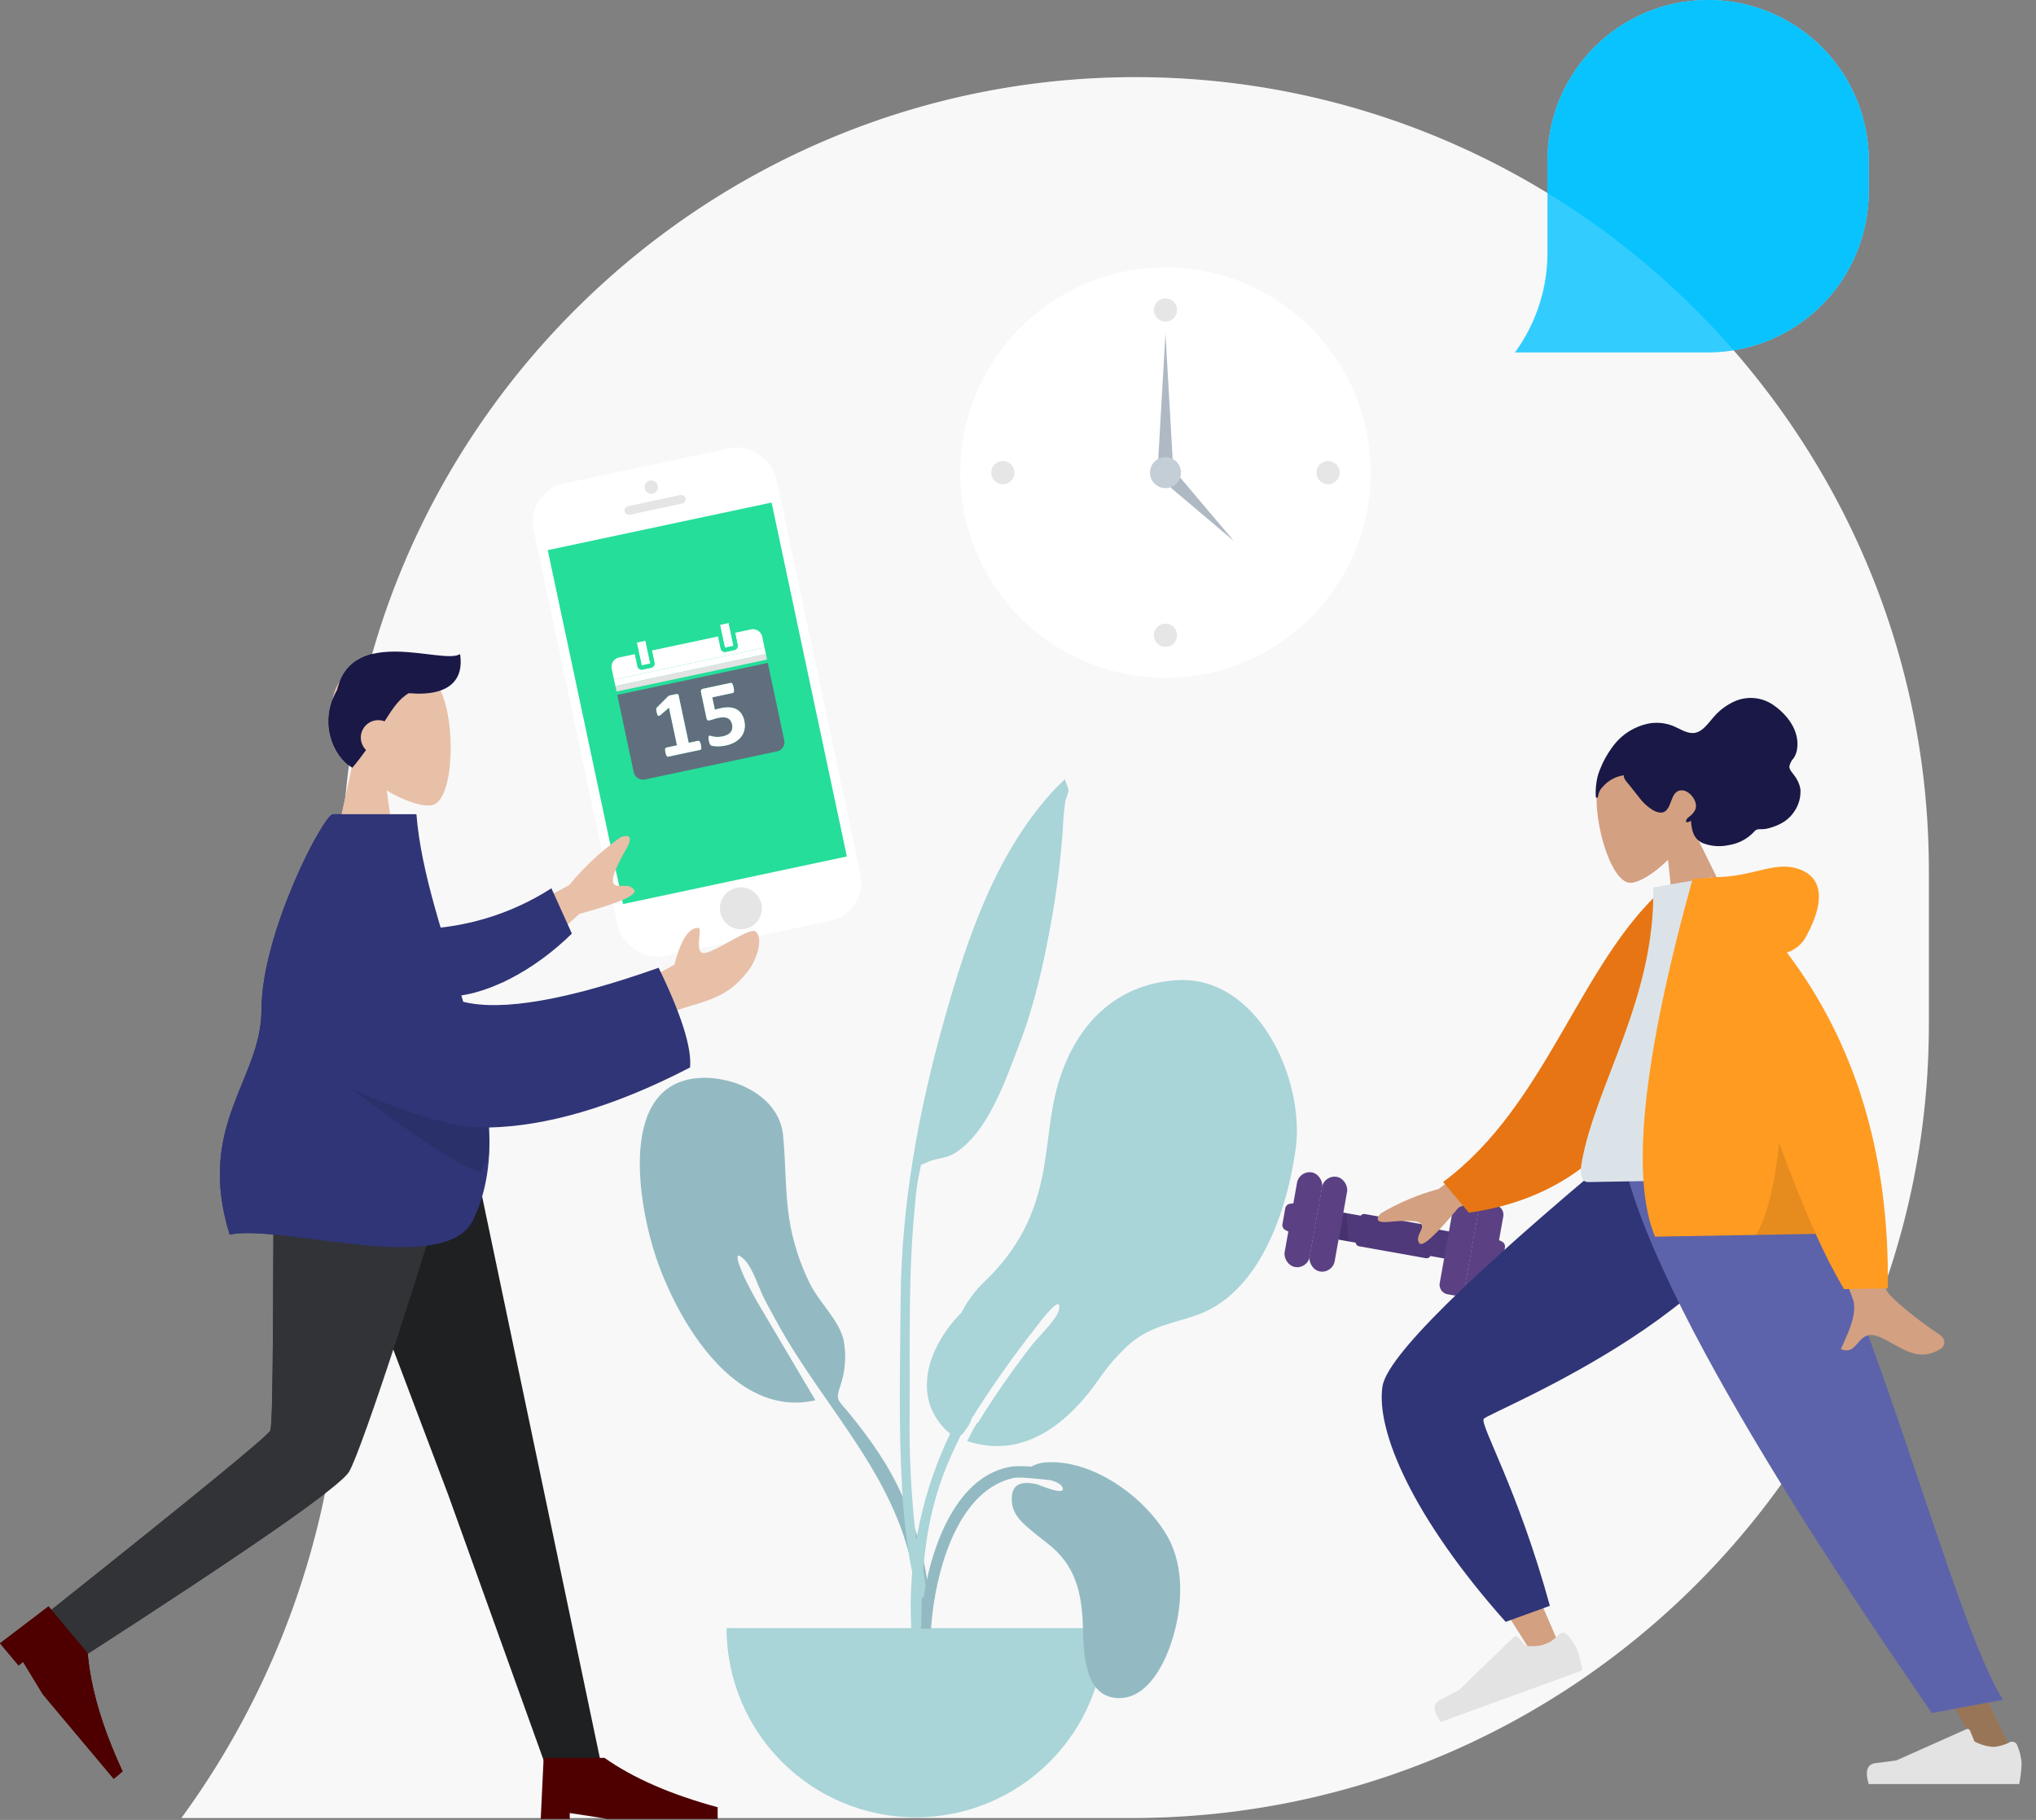 <svg xmlns="http://www.w3.org/2000/svg" xmlns:xlink="http://www.w3.org/1999/xlink" width="525.833" height="470.074" viewBox="0 0 525.833 470.074">
  <rect x="0" y="0" width="525.833" height="470.074" fill="#808080" stroke="none"/>
  <defs>
    <clipPath id="clip-path">
      <rect id="Rectangle_53" data-name="Rectangle 53" width="178.773" height="269.164" fill="none"/>
    </clipPath>
    <clipPath id="clip-path-2">
      <path id="Path_1279" data-name="Path 1279" d="M20.13-285.244c9.141-.474,20.446,4.861,21.421,14.8.708,7.22.489,14.419,1.585,21.627a58.368,58.368,0,0,0,5.26,16.54c2.432,5.047,7.476,9.342,8.788,14.734a23.126,23.126,0,0,1-.785,11.628c-1.4,4.085-.657,3.763,2.137,7.191,5.475,6.718,10.406,13.607,13.892,21.63,5.022,11.557,8.315,25.065,6.451,37.715-.237,1.606-.518,7.371-2.73,7.774-2.471.451-1.315-2.846-1.183-3.912.841-6.8,1.588-12.735.574-19.637-3.913-26.629-23.016-44.174-35.455-66.774-.684-1.166-2.127-3.941-3.131-5.772-1.585-2.891-3.178-8.391-5.323-10.534-4.04-4.038-.326,4.08.461,5.63,1,1.96,2.09,4.044,3.11,5.761,4.667,7.962,9.876,16.654,14.7,24.861-20.846,4.75-35.527-20.311-41.121-36.787C4.168-252.346-1.347-284.083,20.13-285.244" transform="translate(-4.543 285.274)" fill="none" clip-rule="evenodd"/>
    </clipPath>
    <clipPath id="clip-path-3">
      <path id="Path_1278" data-name="Path 1278" d="M4-132.505H174.069V-401H4Z" transform="translate(-4 401)" fill="none"/>
    </clipPath>
    <clipPath id="clip-path-4">
      <path id="Path_1282" data-name="Path 1282" d="M177.165-322.919c-15.281,1.212-25.092,11.3-29.658,25.4-2.461,7.6-2.743,15.408-4.111,23.219-2.058,11.751-6.485,20.657-15.137,29.029a29.216,29.216,0,0,0-6.058,8.1,34.515,34.515,0,0,0-6.995,10c-2.277,5.025-2.921,11.053-.292,16.062a16.465,16.465,0,0,0,4.3,5.278,103.444,103.444,0,0,0-10.178,46.463c.256,9.62.726,19.244,1.274,28.852.148,2.58.988,6.84,2.25,2.513,1.155-3.958-.293-10.17-.427-14.3-.652-20.141-1.21-38.454,7.081-57.271q1.3-2.958,2.751-5.869c.056-.033.109-.072.162-.11.037.028.07.059.106.086.061-.109.145-.24.243-.385a5.19,5.19,0,0,0,.744-1.044,7.571,7.571,0,0,0,1.572-2.872c0-.005,0-.013,0-.018A271.154,271.154,0,0,1,141.8-233.848c-.045.056,6.513-8.873,5.5-3.935-.489,2.38-5.313,6.912-7.261,9.432a235,235,0,0,0-13.577,19.585c-.566.325-1.366,1.922-1.944,3.111-.319.6-.617,1.21-.91,1.74,14.9,4.924,26.495-4.994,34.4-16.53.01-.014.018-.028.027-.041a50.127,50.127,0,0,1,7.948-8.872c5.136-4.2,10.636-4.946,16.692-7.015,16.514-5.642,23.535-27.044,25.765-42.924,2.516-17.916-9.791-45.388-31.276-43.621" transform="translate(-109 323)" fill="none" clip-rule="evenodd"/>
    </clipPath>
    <clipPath id="clip-path-6">
      <path id="Path_1285" data-name="Path 1285" d="M145.608-398.7c-15.684,16.323-23.261,38.964-29.261,60.248-6.7,23.772-11.127,47.912-11.3,72.628-.111,16.239-.553,32.579.395,48.8a172.6,172.6,0,0,0,1.823,17.229c.075.468,2.118,13.192,4.072,10.227,1.112-1.686-2.094-13.2-2.336-15.117a247.791,247.791,0,0,1-1.613-32.559c.109-17.911-.419-35.731,1.4-53.576a60.388,60.388,0,0,1,1.118-8.069c.672-2.771-.184-1.561,2-2.658,2.127-1.067,4.755-.914,6.962-2.252,8.753-5.308,13.231-18.941,16.715-27.886,3.986-10.229,6.408-21.138,8.343-31.9a225.008,225.008,0,0,0,3.011-23.782,61.925,61.925,0,0,1,.688-7.648,17.291,17.291,0,0,0,.78-2.447c-.052-1.255-.809-1.993-.871-3.048q-.985.886-1.932,1.814" transform="translate(-104.851 400.519)" fill="none" clip-rule="evenodd"/>
    </clipPath>
    <clipPath id="clip-path-8">
      <path id="Path_1288" data-name="Path 1288" d="M38-73A48.878,48.878,0,0,0,86.878-24.122,48.878,48.878,0,0,0,135.756-73" transform="translate(-38 73)" fill="none" clip-rule="evenodd"/>
    </clipPath>
    <clipPath id="clip-path-10">
      <path id="Path_1291" data-name="Path 1291" d="M115.583-93.992H113a86.62,86.62,0,0,1,.958-9.679c2.072-12.255,8.55-30.254,22.759-32.243a36.635,36.635,0,0,1,4.788.05,8.633,8.633,0,0,1,3.653-1.079c12.1-.892,25.606,8.868,31.442,19.023,4.7,8.188,3.912,18.941,1.006,27.64-1.946,5.824-6.192,14.128-13.273,14.209-8.86.1-9.287-10.849-9.458-17.25-.228-8.51-1.3-15.924-8.009-21.725-1.563-1.351-3.271-2.54-4.85-3.873-2.472-2.086-5.2-4.222-5.522-7.672-.44-4.761,2.248-5.618,6.351-4.733.7.151,7.745,3.312,6.7.813-.318-.763-1.482-1.368-2.95-1.822-3.8-.413-8.33-.892-9.633-.606-14.058,3.084-19.531,22.557-20.985,34.929C115.82-96.674,115.693-95.334,115.583-93.992Z" transform="translate(-113 137)" fill="none" clip-rule="evenodd"/>
    </clipPath>
    <clipPath id="clip-path-12">
      <path id="Path_1262" data-name="Path 1262" d="M53,0a53,53,0,0,0,53-53,53,53,0,0,0-53-53A53,53,0,0,0,0-53,53,53,0,0,0,53,0Z" fill="#fff" clip-rule="evenodd"/>
    </clipPath>
    <clipPath id="clip-path-13">
      <path id="Path_1264" data-name="Path 1264" d="M53-92a3,3,0,0,0,3-3,3,3,0,0,0-3-3,3,3,0,0,0-3,3A3,3,0,0,0,53-92Z" fill="none" clip-rule="evenodd"/>
    </clipPath>
    <clipPath id="clip-path-14">
      <path id="Path_1266" data-name="Path 1266" d="M11-50a3,3,0,0,0,3-3,3,3,0,0,0-3-3,3,3,0,0,0-3,3A3,3,0,0,0,11-50Z" fill="none" clip-rule="evenodd"/>
    </clipPath>
    <clipPath id="clip-path-15">
      <path id="Path_1268" data-name="Path 1268" d="M95-50a3,3,0,0,0,3-3,3,3,0,0,0-3-3,3,3,0,0,0-3,3A3,3,0,0,0,95-50Z" fill="none" clip-rule="evenodd"/>
    </clipPath>
    <clipPath id="clip-path-16">
      <path id="Path_1270" data-name="Path 1270" d="M53-8a3,3,0,0,0,3-3,3,3,0,0,0-3-3,3,3,0,0,0-3,3A3,3,0,0,0,53-8Z" fill="none" clip-rule="evenodd"/>
    </clipPath>
    <clipPath id="clip-path-17">
      <path id="Path_1272" data-name="Path 1272" d="M53-89l2,35H51Z" fill="none" clip-rule="evenodd"/>
    </clipPath>
    <clipPath id="clip-path-18">
      <path id="Path_1274" data-name="Path 1274" d="M70.7-35.3,52.314-50.858l2.828-2.828Z" fill="none" clip-rule="evenodd"/>
    </clipPath>
    <clipPath id="clip-path-19">
      <path id="Path_1276" data-name="Path 1276" d="M53-49a4,4,0,0,0,4-4,4,4,0,0,0-4-4,4,4,0,0,0-4,4A4,4,0,0,0,53-49Z" fill="none" clip-rule="evenodd"/>
    </clipPath>
    <clipPath id="clip-path-20">
      <path id="Path_1176" data-name="Path 1176" d="M146.945-418.833c-3.452-4.052-5.788-9.017-5.4-14.581,1.125-16.031,23.441-12.5,27.782-4.413s3.825,28.615-1.785,30.062c-2.237.577-7-.836-11.855-3.76l3.045,21.541H140.756Z" transform="translate(-140.756 444.67)" fill="#e8c0a8" clip-rule="evenodd"/>
    </clipPath>
    <clipPath id="clip-path-21">
      <path id="Path_1175" data-name="Path 1175" d="M84.439-397.759H186.226V-477H84.439Z" transform="translate(-84.439 477)" fill="#e8c0a8"/>
    </clipPath>
    <clipPath id="clip-path-22">
      <path id="Path_1179" data-name="Path 1179" d="M161.368-437.723c-2.44,1.365-4.176,3.922-6.266,7.276a4.483,4.483,0,0,0-1.643-.31,4.5,4.5,0,0,0-4.495,4.495,4.481,4.481,0,0,0,1.354,3.215c-1.04,1.468-2.206,3-3.541,4.584-4.984-2.99-8.691-11.705-3.932-20.119,4.095-16.853,27.3-6.392,31.759-9.235C175.579-441.7,172.432-436.769,161.368-437.723Z" transform="translate(-140.64 448.462)" fill="none" clip-rule="evenodd"/>
    </clipPath>
    <clipPath id="clip-path-23">
      <path id="Path_1178" data-name="Path 1178" d="M84.439-397.759H186.226V-477H84.439Z" transform="translate(-84.439 477)" fill="none"/>
    </clipPath>
    <clipPath id="clip-path-24">
      <path id="Path_1182" data-name="Path 1182" d="M133.491-278l36.019,95.307,25.246,70.247h14.4L174.447-278Z" transform="translate(-133.491 278)" fill="#1e2022" clip-rule="evenodd"/>
    </clipPath>
    <clipPath id="clip-path-25">
      <path id="Path_1181" data-name="Path 1181" d="M0-98.48H224.529V-278H0Z" transform="translate(0 278)" fill="#1e2022"/>
    </clipPath>
    <clipPath id="clip-path-26">
      <path id="Path_1185" data-name="Path 1185" d="M98.442-278c-.392,32.7-.108,76.73-1.021,78.768q-.912,2.038-56.748,46.452l7.42,12.617q66.29-42.749,69.68-48.445c3.389-5.7,20.416-58.107,29.275-89.392Z" transform="translate(-40.673 278)" fill="#313337" clip-rule="evenodd"/>
    </clipPath>
    <clipPath id="clip-path-27">
      <path id="Path_1184" data-name="Path 1184" d="M0-98.48H224.529V-278H0Z" transform="translate(0 278)" fill="#313337"/>
    </clipPath>
    <clipPath id="clip-path-28">
      <path id="Path_1189" data-name="Path 1189" d="M45.454-118.666,74.826-83.661,51.872-64.4,22.5-99.406Z" transform="translate(-22.5 118.666)" fill="#e3e3e3"/>
    </clipPath>
    <clipPath id="clip-path-29">
      <path id="Path_1188" data-name="Path 1188" d="M22.5-95.593l12.532-9.538L45.144-93.08q1.167,13.627,9.024,30.566l-2.3,1.926-18.3-21.806-5.112-8.423-1.148.963Z" transform="translate(-22.5 105.131)" fill="#e3e3e3" clip-rule="evenodd"/>
    </clipPath>
    <clipPath id="clip-path-30">
      <path id="Path_1187" data-name="Path 1187" d="M0-98.48H224.529V-278H0Z" transform="translate(0 278)" fill="#4e0000"/>
    </clipPath>
    <clipPath id="clip-path-31">
      <path id="Path_1192" data-name="Path 1192" d="M216.922-34.917l.749-15.731H233.4q11.189,7.866,29.215,12.735v3H234.152l-9.739-1.5v1.5Z" transform="translate(-216.922 50.649)" fill="#e3e3e3" clip-rule="evenodd"/>
    </clipPath>
    <clipPath id="clip-path-32">
      <path id="Path_1191" data-name="Path 1191" d="M216.922-40.5h45.7V-70.464h-45.7Z" transform="translate(-216.922 70.464)" fill="#e3e3e3"/>
    </clipPath>
    <clipPath id="clip-path-33">
      <path id="Path_1195" data-name="Path 1195" d="M189.639-354.821,216.615-369.5a66.562,66.562,0,0,1,13.259-12.331c1.33-.552,3.657-.886,1.481,2.951s-4.291,7.97-3.182,9.152,3.872-.469,5.195,1.495q1.322,1.964-14.166,6.2L199.6-344.2Zm42.249,12.385,11.849-6.467q2.494-9.428,5.962-9.488c1.776-.821-1.317,7.121,2.05,6.433s11.586-6.762,13-5.529c2.1,1.824.227,7.426-1.974,10.212-4.114,5.208-7.52,6.989-15.938,9.321a46.392,46.392,0,0,0-14.277,7.332Z" transform="translate(-189.639 382.165)" fill="#e8c0a8" clip-rule="evenodd"/>
    </clipPath>
    <clipPath id="clip-path-34">
      <path id="Path_1194" data-name="Path 1194" d="M18-245.791H217.5V-390H18Z" transform="translate(-18 390)" fill="#e8c0a8"/>
    </clipPath>
    <clipPath id="clip-path-35">
      <path id="Path_1198" data-name="Path 1198" d="M170.148-352.792a66.6,66.6,0,0,0,35.492-10.561l5.28,11.7c-9.273,9.144-22.312,16.656-33.713,16.338C168.221-335.567,163.629-346.365,170.148-352.792Z" transform="translate(-167.082 363.353)" fill="#383f89" clip-rule="evenodd"/>
    </clipPath>
    <clipPath id="clip-path-36">
      <path id="Path_1197" data-name="Path 1197" d="M18-245.791H217.5V-390H18Z" transform="translate(-18 390)" fill="#4952be"/>
    </clipPath>
    <clipPath id="clip-path-37">
      <path id="Path_1201" data-name="Path 1201" d="M164.411-341.538q15.046,3.728,50.463-8.793,8.785,18.057,8.122,25.747c-20.255,10.512-37.615,15.2-51.918,15.509.455,8.432-.578,16.455-4.048,23.786-7.134,15.071-48.907,1.114-62.952,3.861-8.8-28.381,8.211-39.914,8.225-58.074.015-19.887,16.087-50.5,18.451-50.5h21.564C153.507-374.812,159.5-358.074,164.411-341.538Z" transform="translate(-101.553 390)" fill="#ff9b21" clip-rule="evenodd"/>
    </clipPath>
    <clipPath id="clip-path-38">
      <path id="Path_1200" data-name="Path 1200" d="M18-245.791H217.5V-390H18Z" transform="translate(-18 390)" fill="#2f3576"/>
    </clipPath>
    <clipPath id="clip-path-39">
      <path id="Path_1798" data-name="Path 1798" d="M198.306-208.767q1.425,26.175,7.134,36.088a38.971,38.971,0,0,1-9.331,4.754C190.774-166.095,196.433-197.263,198.306-208.767Z" transform="translate(-196 208.767)" fill="none" clip-rule="evenodd"/>
    </clipPath>
    <clipPath id="clip-path-40">
      <path id="Path_1797" data-name="Path 1797" d="M204.688-163.107H46V-291H204.688Z" transform="translate(-46 291)" fill="none"/>
    </clipPath>
    <clipPath id="clip-path-81">
      <path id="Path_836" data-name="Path 836" d="M227-290.564c-1.243,16.894-81.294,66.633-81.761,68.029q-.311.93,24.917,58.82l-7,2.709q-38.7-61.309-36.708-67.842,2.846-9.353,62.11-61.536Z" transform="translate(-126.352 290.564)" fill="none" clip-rule="evenodd"/>
    </clipPath>
    <clipPath id="clip-path-82">
      <path id="Path_835" data-name="Path 835" d="M206.718-136.781H0V-321.564H206.718Z" transform="translate(0 321.564)" fill="none"/>
    </clipPath>
    <clipPath id="clip-path-83">
      <path id="Path_839" data-name="Path 839" d="M168.5-172.408l-11.425,4.143c-24.091-27.077-33.534-49.418-31.812-60.8q1.722-11.383,61.9-61.433H228c-1.394,39.125-75.591,68.136-76.583,69.8S160.194-202.7,168.5-172.408Z" transform="translate(-125.064 290.499)" fill="none" clip-rule="evenodd"/>
    </clipPath>
    <clipPath id="clip-path-85">
      <path id="Path_843" data-name="Path 843" d="M242.709-120.061l-39.5,14.378,9.609,26.4,39.5-14.378Z" transform="translate(-203.206 120.061)" fill="none"/>
    </clipPath>
    <clipPath id="clip-path-86">
      <path id="Path_842" data-name="Path 842" d="M239.629-93.488a14.8,14.8,0,0,1,2.667,3.946,34.583,34.583,0,0,1,1.277,5.325L207.048-70.924q-3.137-4.189-.206-5.68t4.85-2.533l14.222-13.747a.689.689,0,0,1,.974.017l.013.014,2.055,2.25a12.394,12.394,0,0,0,5.1-.355,11.122,11.122,0,0,0,3.56-2.615h0a1.378,1.378,0,0,1,1.949.013Q239.6-93.526,239.629-93.488Z" transform="translate(-205.426 93.971)" fill="none" clip-rule="evenodd"/>
    </clipPath>
    <clipPath id="clip-path-88">
      <path id="Path_846" data-name="Path 846" d="M57.706-290.564l35.661,85.281,35.049,72.1h-8.269L29.676-290.564Z" transform="translate(-29.676 290.564)" fill="none" clip-rule="evenodd"/>
    </clipPath>
    <clipPath id="clip-path-90">
      <path id="Path_849" data-name="Path 849" d="M65.895-50.711a14.8,14.8,0,0,1,1.156,4.62,34.58,34.58,0,0,1-.621,5.44H27.561q-1.515-5.009,1.749-5.408t5.423-.721L52.8-54.834a.689.689,0,0,1,.91.349l.008.018,1.161,2.817a12.394,12.394,0,0,0,4.911,1.41,11.122,11.122,0,0,0,4.24-1.24h0a1.378,1.378,0,0,1,1.827.679Q65.877-50.757,65.895-50.711Z" transform="translate(-27.081 54.894)" fill="none" clip-rule="evenodd"/>
    </clipPath>
    <clipPath id="clip-path-91">
      <path id="Path_848" data-name="Path 848" d="M68.035-47.739H26v-28.1H68.035Z" transform="translate(-25.997 75.835)" fill="none"/>
    </clipPath>
    <clipPath id="clip-path-92">
      <path id="Path_852" data-name="Path 852" d="M133.207-148.163l-18.374,3.432C100.626-165.537,41.17-250.849,34.651-290.564h40.9C97.325-261.854,119.665-169.314,133.207-148.163Z" transform="translate(-34.651 290.564)" fill="none" clip-rule="evenodd"/>
    </clipPath>
    <clipPath id="clip-path-94">
      <path id="Path_856" data-name="Path 856" d="M175.921-505.544,84.993-482.872l17.463,70.041L193.384-435.5Z" transform="translate(-84.993 505.544)" fill="none"/>
    </clipPath>
    <clipPath id="clip-path-95">
      <path id="Path_855" data-name="Path 855" d="M166.844-433.389c2.187-4.353,3.178-9.266,1.6-14.1-4.54-13.933-23.682-5.846-25.772,2.278s2.9,26.168,8.225,26.2c2.124.012,6.067-2.3,9.752-5.965l2.034,19.736,16.048-4Z" transform="translate(-142.186 455.049)" fill="none" clip-rule="evenodd"/>
    </clipPath>
    <clipPath id="clip-path-96">
      <path id="Path_854" data-name="Path 854" d="M213.756-205.622H-28V-511H213.756Z" transform="translate(28 511)" fill="none"/>
    </clipPath>
    <clipPath id="clip-path-98">
      <path id="Path_859" data-name="Path 859" d="M116.827-448.324a18.618,18.618,0,0,1,.154-3.051,13.64,13.64,0,0,1,.912-3.535,24.338,24.338,0,0,1,3.268-5.916,15.129,15.129,0,0,1,9.947-6.138,11.488,11.488,0,0,1,5.965.835c1.721.741,3.517,2.016,5.419,1.665,2.07-.382,3.493-2.63,4.853-4.139a15.417,15.417,0,0,1,5.334-3.983,10.256,10.256,0,0,1,10.37,1.189c3.425,2.463,6.49,6.562,5.784,11.132a5.469,5.469,0,0,1-.848,2.288,4.648,4.648,0,0,0-1.154,2.2c-.027.9.946,1.8,1.407,2.487a8.039,8.039,0,0,1,1.444,3.244,8.993,8.993,0,0,1-1.447,5.719,9.3,9.3,0,0,1-4.073,3.537,13.6,13.6,0,0,1-3.442,1.143,11.339,11.339,0,0,1-1.744.084,1.559,1.559,0,0,0-1.242.648,11.253,11.253,0,0,1-6.561,3.459,11.647,11.647,0,0,1-6.786-.552c-2.307-1.114-2.816-3.317-2.95-5.772-.418.353-1.7.826-1.145-.3.22-.447.772-.744,1.118-1.061a4.876,4.876,0,0,0,1.054-1.317c1.046-2.03-1.275-5.053-3.251-5.153-2.935-.15-2.593,3.827-4.294,5.3-.978.848-2.343.363-3.38-.222a12.8,12.8,0,0,1-3.525-3.27c-.839-1.045-1.645-2.116-2.493-3.152-.4-.484-1.68-1.811-1.384-2.544a8.723,8.723,0,0,0-5.447,2.924,4.076,4.076,0,0,0-1.176,2.086c-.038.185-.089.719-.3.793-.4.138-.366-.389-.384-.633" transform="translate(-116.806 473.476)" fill="none" clip-rule="evenodd"/>
    </clipPath>
    <clipPath id="clip-path-100">
      <path id="Path_864" data-name="Path 864" d="M197.62-406.926,21.248-403.847l2.29,131.175L199.91-275.75Z" transform="translate(-21.248 406.926)" fill="none"/>
    </clipPath>
    <clipPath id="clip-path-101">
      <path id="Path_863" data-name="Path 863" d="M95.882-300.466l-21.7,16.444a59.341,59.341,0,0,0-14.837,6.235c-.93.873-2.041,2.628,1.872,2.26s8.045-.58,8.609.74-1.779,2.952-.655,4.727q1.124,1.775,10.169-9.179l21.608-9.361Zm84.4-.919-14.4.308q14.084,42.607,15.193,45.21c1.663,3.9-1.606,9.951-2.993,13.194,4.736,2.01,4.1-5.73,10.076-3.089,5.455,2.41,9.65,6.877,15.834,2.93.76-.485,1.572-2.277-.488-3.63-5.13-3.371-12.542-9.3-13.564-11.273Q187.851-261.776,180.281-301.385Z" transform="translate(-58.454 301.385)" fill="none" clip-rule="evenodd"/>
    </clipPath>
    <clipPath id="clip-path-104">
      <path id="Path_867" data-name="Path 867" d="M225.727-395.288l-5.976-.913c-21.775,19.389-30.218,56.055-56.978,75.867l6.663,7.931C216.344-319.015,227.219-363.748,225.727-395.288Z" transform="translate(-162.774 396.201)" fill="none" clip-rule="evenodd"/>
    </clipPath>
    <clipPath id="clip-path-107">
      <path id="Path_871" data-name="Path 871" d="M174.764-322.867l-52.72.92c-2.409.042-2.016-3.427-1.7-5.18,3.667-20.229,18.977-42.232,18.476-70.927l15.165-2.638C166.917-380.782,171.7-356.074,174.764-322.867Z" transform="translate(-120.108 400.692)" fill="none" clip-rule="evenodd"/>
    </clipPath>
    <clipPath id="clip-path-110">
      <path id="Path_875" data-name="Path 875" d="M118.617-382.8a8.687,8.687,0,0,0,5.17-4.512c5.384-10.077,3.281-15.536-2.691-17.239s-11.2,2.11-20.667,2.275a9.588,9.588,0,0,0-1.413.121l-4.756.353q-19.282,69.451-9.691,92.394l41.494-.724a140.573,140.573,0,0,0,7.309,14.276l11.306-.2Q145.378-347.435,118.617-382.8Z" transform="translate(-81.383 404.987)" fill="none" clip-rule="evenodd"/>
    </clipPath>
    <clipPath id="clip-path-113">
      <path id="Path_879" data-name="Path 879" d="M116.621-292.826q-1.673,16.332-5.95,23.768l15.4-.269Q121.594-279.233,116.621-292.826Z" transform="translate(-110.671 292.826)" fill="none" clip-rule="evenodd"/>
    </clipPath>
  </defs>
  <g id="Group_1709" data-name="Group 1709" transform="translate(-711 -1977.926)">
    <g id="Group_1465" data-name="Group 1465" transform="translate(10808 -1334)">
      <g id="Group_1454" data-name="Group 1454">
        <g id="Group_1452" data-name="Group 1452" transform="translate(147 -2664)">
          <g id="Group_1450" data-name="Group 1450" transform="translate(-10941 3979)">
            <path id="Path_885" data-name="Path 885" d="M813,459.733V419.912C813,307.086,720.918,215,608.092,215S403.18,307.086,403.18,419.912V536.886A215.65,215.65,0,0,1,361.7,664.645H607.262C720.918,664.645,813,572.559,813,459.733" transform="translate(382.158 1801.855)" fill="#f8f8f8" opacity="0.2"/>
            <g id="Group_549" data-name="Group 549" transform="translate(714.285 1996.926)">
              <path id="Path_398" data-name="Path 398" d="M453.074,264.55v-8.062a41.488,41.488,0,0,0-82.976,0v23.683a43.662,43.662,0,0,1-8.4,25.867h49.718a41.613,41.613,0,0,0,41.656-41.488" transform="translate(12.274 -215)" fill="#f8f8f8" opacity="0.8"/>
            </g>
            <g id="Group_1440" data-name="Group 1440" transform="matrix(0.978, -0.208, 0.208, 0.978, 832.729, 2123.921)">
              <rect id="Rectangle_67" data-name="Rectangle 67" width="64.042" height="124.774" rx="10" transform="translate(0 0)" fill="#fff"/>
              <rect id="Rectangle_68" data-name="Rectangle 68" width="16.103" height="2.256" rx="1.128" transform="translate(23.969 9.17)" fill="#e5e5e5"/>
              <path id="Path_1799" data-name="Path 1799" d="M1158.827,232.412a1.723,1.723,0,1,1-1.723-1.723A1.723,1.723,0,0,1,1158.827,232.412Z" transform="translate(-1125.083 -226.814)" fill="#e5e5e5"/>
              <path id="Path_1800" data-name="Path 1800" d="M1149.887,711.661a5.415,5.415,0,1,1-5.415-5.415A5.415,5.415,0,0,1,1149.887,711.661Z" transform="translate(-1112.451 -594.813)" fill="#e5e5e5"/>
              <rect id="Rectangle_69" data-name="Rectangle 69" width="59.114" height="93.47" transform="translate(2.464 15.969)" fill="#25de9a"/>
            </g>
            <g id="Group_1432" data-name="Group 1432" transform="translate(1 65)">
              <g id="Group_1047" data-name="Group 1047" transform="translate(859.85 2533.836)">
                <g id="Group_1046" data-name="Group 1046" transform="translate(-5 -401)" opacity="0.7">
                  <g id="Group_1045" data-name="Group 1045" clip-path="url(#clip-path)">
                    <g id="Group_1036" data-name="Group 1036" transform="translate(6.39 77.486)" clip-path="url(#clip-path-2)">
                      <g id="Group_1035" data-name="Group 1035" transform="translate(-0.364 -77.486)" clip-path="url(#clip-path-3)">
                        <path id="Path_1277" data-name="Path 1277" d="M64.629-297.759-4.624-290.48,12.663-126l69.253-7.279Z" transform="translate(-1.15 366.885)" fill="#68a0ac"/>
                      </g>
                    </g>
                    <g id="Group_1038" data-name="Group 1038" transform="translate(76.33 52.226)" clip-path="url(#clip-path-4)">
                      <g id="Group_1037" data-name="Group 1037" transform="translate(-70.304 -52.226)" clip-path="url(#clip-path-3)">
                        <path id="Path_1280" data-name="Path 1280" d="M104-328H210.461v203.547H104Z" transform="translate(-37.044 376.878)" fill="#88c5cb"/>
                      </g>
                    </g>
                    <g id="Group_1040" data-name="Group 1040" transform="translate(73.552 0.322)" clip-path="url(#clip-path-6)">
                      <g id="Group_1039" data-name="Group 1039" transform="translate(-67.526 -0.322)" clip-path="url(#clip-path-3)">
                        <path id="Path_1283" data-name="Path 1283" d="M62.625-395.824l74.261-10.437L166.24-197.4,91.979-186.964Z" transform="translate(-23.372 402.738)" fill="#88c5cb"/>
                      </g>
                    </g>
                    <g id="Group_1042" data-name="Group 1042" transform="translate(28.791 219.617)" clip-path="url(#clip-path-8)">
                      <g id="Group_1041" data-name="Group 1041" transform="translate(-22.765 -219.617)" clip-path="url(#clip-path-3)">
                        <path id="Path_1286" data-name="Path 1286" d="M33-78H137.452v55.574H33Z" transform="translate(-13.583 294.269)" fill="#88c5cb"/>
                      </g>
                    </g>
                    <g id="Group_1044" data-name="Group 1044" transform="translate(79.008 176.765)" clip-path="url(#clip-path-10)">
                      <g id="Group_1043" data-name="Group 1043" transform="translate(-72.982 -176.765)" clip-path="url(#clip-path-3)">
                        <path id="Path_1289" data-name="Path 1289" d="M108-142h73.652v67.626H108Z" transform="translate(-38.365 315.417)" fill="#68a0ac"/>
                      </g>
                    </g>
                  </g>
                </g>
              </g>
              <g id="Group_1034" data-name="Group 1034" transform="translate(944 2107)">
                <g id="Group_1026" data-name="Group 1026" clip-path="url(#clip-path-12)">
                  <path id="Path_1261" data-name="Path 1261" d="M-5-111H111V5H-5Z" fill="#fff"/>
                </g>
                <g id="Group_1027" data-name="Group 1027" clip-path="url(#clip-path-13)">
                  <path id="Path_1263" data-name="Path 1263" d="M45-103H61v16H45Z" fill="rgba(0,0,0,0.1)"/>
                </g>
                <g id="Group_1028" data-name="Group 1028" clip-path="url(#clip-path-14)">
                  <path id="Path_1265" data-name="Path 1265" d="M3-61H19v16H3Z" fill="rgba(0,0,0,0.1)"/>
                </g>
                <g id="Group_1029" data-name="Group 1029" clip-path="url(#clip-path-15)">
                  <path id="Path_1267" data-name="Path 1267" d="M87-61h16v16H87Z" fill="rgba(0,0,0,0.1)"/>
                </g>
                <g id="Group_1030" data-name="Group 1030" clip-path="url(#clip-path-16)">
                  <path id="Path_1269" data-name="Path 1269" d="M45-19H61V-3H45Z" fill="rgba(0,0,0,0.1)"/>
                </g>
                <g id="Group_1031" data-name="Group 1031" clip-path="url(#clip-path-17)">
                  <path id="Path_1271" data-name="Path 1271" d="M46-94H60v45H46Z" fill="#afb9c4"/>
                </g>
                <g id="Group_1032" data-name="Group 1032" clip-path="url(#clip-path-18)">
                  <path id="Path_1273" data-name="Path 1273" d="M79.184-36.716l-9.9,9.9L45.243-50.858l9.9-9.9Z" fill="#afb9c4"/>
                </g>
                <g id="Group_1033" data-name="Group 1033" clip-path="url(#clip-path-19)">
                  <path id="Path_1275" data-name="Path 1275" d="M44-62H62v18H44Z" fill="#c4ced6"/>
                </g>
              </g>
              <g id="Group_981" data-name="Group 981" transform="translate(673.5 2548.695)">
                <g id="Group_963" data-name="Group 963" transform="translate(107.443 -445.738)" clip-path="url(#clip-path-20)">
                  <g id="Group_962" data-name="Group 962" transform="translate(-40.452 -23.223)" clip-path="url(#clip-path-21)">
                    <path id="Path_1174" data-name="Path 1174" d="M135.756-449.67H174.4V-387.8H135.756Z" transform="translate(-98.895 469.301)" fill="#e8c0a8"/>
                  </g>
                </g>
                <g id="Group_965" data-name="Group 965" transform="translate(107.36 -448.462)" clip-path="url(#clip-path-22)">
                  <g id="Group_964" data-name="Group 964" transform="translate(-40.369 -20.499)" clip-path="url(#clip-path-23)">
                    <path id="Path_1177" data-name="Path 1177" d="M135.64-453.462h41.314v37.183H135.64Z" transform="translate(-98.863 470.369)" fill="#191846"/>
                  </g>
                </g>
                <g id="Group_967" data-name="Group 967" transform="translate(102.225 -326.019)" clip-path="url(#clip-path-24)">
                  <g id="Group_966" data-name="Group 966" transform="translate(-95.887 0)" clip-path="url(#clip-path-25)">
                    <path id="Path_1180" data-name="Path 1180" d="M128.491-283h82.844v172.737H128.491Z" transform="translate(-36.196 279.408)" fill="#1e2022"/>
                  </g>
                </g>
                <g id="Group_969" data-name="Group 969" transform="translate(35.554 -326.019)" clip-path="url(#clip-path-26)">
                  <g id="Group_968" data-name="Group 968" transform="translate(-29.215 0)" clip-path="url(#clip-path-27)">
                    <path id="Path_1183" data-name="Path 1183" d="M35.673-283H149.23v145.02H35.673Z" transform="translate(-10.049 279.408)" fill="#313337"/>
                  </g>
                </g>
                <g id="Group_972" data-name="Group 972" transform="translate(22.5 -211.569)" clip-path="url(#clip-path-28)">
                  <g id="Group_971" data-name="Group 971" transform="translate(0 9.723)" clip-path="url(#clip-path-29)">
                    <g id="Group_970" data-name="Group 970" transform="translate(-16.161 -124.172)" clip-path="url(#clip-path-30)">
                      <path id="Path_1186" data-name="Path 1186" d="M33.009-112.974,67-72.466,49.445-57.737,15.455-98.245Z" transform="translate(-4.354 231.512)" fill="#4e0000"/>
                    </g>
                  </g>
                </g>
                <g id="Group_974" data-name="Group 974" transform="translate(162.154 -162.712)" clip-path="url(#clip-path-31)">
                  <g id="Group_973" data-name="Group 973" transform="translate(0 -14.233)" clip-path="url(#clip-path-32)">
                    <path id="Path_1190" data-name="Path 1190" d="M211.922-55.649H264.8v22.914H211.922Z" transform="translate(-215.514 66.29)" fill="#4e0000"/>
                  </g>
                </g>
                <g id="Group_976" data-name="Group 976" transform="translate(142.556 -400.841)" clip-path="url(#clip-path-33)">
                  <g id="Group_975" data-name="Group 975" transform="translate(-123.289 -5.628)" clip-path="url(#clip-path-34)">
                    <path id="Path_1193" data-name="Path 1193" d="M184.639-387.165h83.209v58.726H184.639Z" transform="translate(-64.942 389.201)" fill="#e8c0a8"/>
                  </g>
                </g>
                <g id="Group_978" data-name="Group 978" transform="translate(126.354 -387.328)" clip-path="url(#clip-path-35)">
                  <g id="Group_977" data-name="Group 977" transform="translate(-107.086 -19.141)" clip-path="url(#clip-path-36)">
                    <path id="Path_1196" data-name="Path 1196" d="M158.7-361.747l50.91-8.063,4.831,30.5-50.91,8.063Z" transform="translate(-57.634 384.313)" fill="#2f3576"/>
                  </g>
                </g>
                <g id="Group_980" data-name="Group 980" transform="translate(79.284 -406.469)" clip-path="url(#clip-path-37)">
                  <g id="Group_979" data-name="Group 979" transform="translate(-60.016)" clip-path="url(#clip-path-38)">
                    <path id="Path_1199" data-name="Path 1199" d="M96.553-395H225.225v119.018H96.553Z" transform="translate(-40.128 391.408)" fill="#2f3576"/>
                  </g>
                </g>
              </g>
              <g id="Group_1435" data-name="Group 1435" transform="matrix(0.454, -0.891, 0.891, 0.454, 785.652, 2215.174)" clip-path="url(#clip-path-39)">
                <g id="Group_1434" data-name="Group 1434" transform="translate(-50.068 -56.241)" clip-path="url(#clip-path-40)">
                  <path id="Path_1796" data-name="Path 1796" d="M207.052-170.839H191v-42.928h16.052Z" transform="translate(-144.238 266.588)" fill="rgba(0,0,0,0.1)"/>
                </g>
              </g>
            </g>
          </g>
          <g id="Group_1451" data-name="Group 1451" transform="matrix(0.978, -0.208, 0.208, 0.978, -10461.937, 5880.203)">
            <path id="Path_1801" data-name="Path 1801" d="M311.894,521.487a2.464,2.464,0,0,0,2.464,2.465h34.817a2.465,2.465,0,0,0,2.464-2.465V501.1H311.894Zm20.712-4.5a1.439,1.439,0,0,1,.077-.372.48.48,0,0,1,.123-.2.253.253,0,0,1,.166-.059.862.862,0,0,1,.36.135,6.219,6.219,0,0,0,.639.3,6.3,6.3,0,0,0,.962.3,5.889,5.889,0,0,0,1.358.136,5.086,5.086,0,0,0,1.247-.141,2.465,2.465,0,0,0,.95-.455,2.093,2.093,0,0,0,.6-.786,2.743,2.743,0,0,0,.212-1.134,2.706,2.706,0,0,0-.177-1.01,1.819,1.819,0,0,0-.555-.75,2.525,2.525,0,0,0-.981-.461,6,6,0,0,0-1.465-.154,9.983,9.983,0,0,0-1.245.071,8.475,8.475,0,0,1-1.057.071.618.618,0,0,1-.491-.171,1,1,0,0,1-.147-.631v-6.638a1.01,1.01,0,0,1,.182-.679.747.747,0,0,1,.585-.206h7.241a.33.33,0,0,1,.2.071.543.543,0,0,1,.159.224,1.541,1.541,0,0,1,.094.408,5.593,5.593,0,0,1,.029.608,3.109,3.109,0,0,1-.123,1.027c-.083.212-.2.319-.36.319h-5.433v3.272q.413-.048.821-.059t.856-.012a7.654,7.654,0,0,1,2.2.289,4.4,4.4,0,0,1,1.618.85,3.6,3.6,0,0,1,1,1.394,5.046,5.046,0,0,1,.343,1.931,5.425,5.425,0,0,1-.431,2.215,4.539,4.539,0,0,1-1.217,1.641,5.446,5.446,0,0,1-1.89,1.022,8.011,8.011,0,0,1-2.452.354,9.739,9.739,0,0,1-1.346-.089,9.506,9.506,0,0,1-1.145-.224,6.739,6.739,0,0,1-.833-.272,1.729,1.729,0,0,1-.424-.225.558.558,0,0,1-.148-.194,1.2,1.2,0,0,1-.076-.254,2.667,2.667,0,0,1-.043-.372q-.01-.224-.01-.531A5.443,5.443,0,0,1,332.606,516.99Zm-11.659-9.956a1.188,1.188,0,0,1,.06-.313.573.573,0,0,1,.13-.212,1.546,1.546,0,0,1,.224-.177l3.283-2.126a.515.515,0,0,1,.15-.077,1.254,1.254,0,0,1,.23-.047c.094-.011.218-.02.371-.023s.353-.006.6-.006q.448,0,.726.018a2.053,2.053,0,0,1,.419.059.325.325,0,0,1,.189.112.309.309,0,0,1,.047.177v12.626h2.493a.322.322,0,0,1,.195.065.5.5,0,0,1,.152.207,1.226,1.226,0,0,1,.1.372,4.6,4.6,0,0,1,.03.573,3.764,3.764,0,0,1-.035.561,1.348,1.348,0,0,1-.1.366.5.5,0,0,1-.149.195.311.311,0,0,1-.187.059h-8.434a.3.3,0,0,1-.176-.059.5.5,0,0,1-.148-.195,1.384,1.384,0,0,1-.1-.366,3.75,3.75,0,0,1-.036-.561,4.789,4.789,0,0,1,.03-.573,1.3,1.3,0,0,1,.1-.372.538.538,0,0,1,.147-.207.3.3,0,0,1,.188-.065h2.847V507.1l-2.456,1.359a1.777,1.777,0,0,1-.443.159.289.289,0,0,1-.271-.071.623.623,0,0,1-.137-.348,5.183,5.183,0,0,1-.034-.7C320.937,507.31,320.941,507.155,320.947,507.033Z" transform="translate(0 -153.361)" fill="#616e7d"/>
            <path id="Path_1807" data-name="Path 1807" d="M0,0H39.745V1.459H0Z" transform="translate(311.894 345.389)" fill="#e2e2e2"/>
            <path id="Path_1802" data-name="Path 1802" d="M315.98,383.7h-1.622a2.465,2.465,0,0,0-2.464,2.464v2.865h39.745V386.16a2.465,2.465,0,0,0-2.464-2.464h-4.183v3.227a1.09,1.09,0,0,1-1.091,1.09h-2.3a1.09,1.09,0,0,1-1.091-1.09V383.7H323.02v3.227a1.091,1.091,0,0,1-1.091,1.09h-2.3a1.09,1.09,0,0,1-1.091-1.09V383.7Z" transform="translate(0 -45.323)" fill="#fff"/>
            <rect id="Rectangle_71" data-name="Rectangle 71" width="39.745" height="1.687" transform="translate(311.894 343.702)" fill="#fff"/>
            <rect id="Rectangle_72" data-name="Rectangle 72" width="2.297" height="6.066" transform="translate(319.631 335.534)" fill="#fff"/>
            <path id="Path_1803" data-name="Path 1803" d="M396.3,334.444a1.09,1.09,0,0,0-1.091,1.09V341.6a1.09,1.09,0,0,0,1.091,1.09h2.3a1.091,1.091,0,0,0,1.091-1.09v-6.066a1.091,1.091,0,0,0-1.091-1.09Zm2.3,7.156h-2.3v-6.066h2.3Z" transform="translate(-76.672)" fill="#25de9a"/>
            <rect id="Rectangle_73" data-name="Rectangle 73" width="2.297" height="6.066" transform="translate(341.604 335.534)" fill="#fff"/>
            <path id="Path_1804" data-name="Path 1804" d="M671.739,334.444a1.09,1.09,0,0,0-1.091,1.09V341.6a1.09,1.09,0,0,0,1.091,1.09h2.3a1.09,1.09,0,0,0,1.091-1.09v-6.066a1.09,1.09,0,0,0-1.091-1.09Zm2.3,7.156h-2.3v-6.066h2.3Z" transform="translate(-330.134)" fill="#25de9a"/>
            <path id="Path_1805" data-name="Path 1805" d="M425.744,551.082a.3.3,0,0,0-.188.065.537.537,0,0,0-.147.207,1.3,1.3,0,0,0-.1.372,4.791,4.791,0,0,0-.03.573,3.751,3.751,0,0,0,.036.561,1.385,1.385,0,0,0,.1.366.5.5,0,0,0,.148.195.3.3,0,0,0,.176.059h8.434a.311.311,0,0,0,.187-.059.5.5,0,0,0,.149-.195,1.349,1.349,0,0,0,.1-.366,3.765,3.765,0,0,0,.035-.561,4.6,4.6,0,0,0-.03-.573,1.225,1.225,0,0,0-.1-.372.5.5,0,0,0-.152-.207.322.322,0,0,0-.195-.065h-2.493V538.456a.309.309,0,0,0-.047-.177.325.325,0,0,0-.189-.112,2.051,2.051,0,0,0-.419-.059q-.277-.018-.726-.018c-.245,0-.443,0-.6.006s-.278.012-.371.023a1.243,1.243,0,0,0-.23.047.513.513,0,0,0-.15.077l-3.283,2.126a1.54,1.54,0,0,0-.224.177.573.573,0,0,0-.13.212,1.187,1.187,0,0,0-.06.313c-.006.122-.01.277-.01.467a5.183,5.183,0,0,0,.034.7.623.623,0,0,0,.137.348.289.289,0,0,0,.271.071,1.777,1.777,0,0,0,.443-.159l2.456-1.359v9.945Z" transform="translate(-104.312 -187.4)" fill="#fff"/>
            <path id="Path_1806" data-name="Path 1806" d="M577.135,551.9a2.466,2.466,0,0,1-.95.455,5.086,5.086,0,0,1-1.247.141,5.889,5.889,0,0,1-1.358-.136,6.3,6.3,0,0,1-.962-.3,6.233,6.233,0,0,1-.639-.3.862.862,0,0,0-.36-.135.253.253,0,0,0-.166.059.479.479,0,0,0-.123.2,1.438,1.438,0,0,0-.077.372,5.434,5.434,0,0,0-.024.561q0,.307.01.531a2.668,2.668,0,0,0,.043.372,1.2,1.2,0,0,0,.076.254.56.56,0,0,0,.148.194,1.725,1.725,0,0,0,.424.225,6.732,6.732,0,0,0,.833.272,9.492,9.492,0,0,0,1.145.224,9.729,9.729,0,0,0,1.346.089,8.01,8.01,0,0,0,2.452-.354,5.446,5.446,0,0,0,1.89-1.022,4.538,4.538,0,0,0,1.217-1.641,5.425,5.425,0,0,0,.431-2.215,5.046,5.046,0,0,0-.343-1.931,3.6,3.6,0,0,0-1-1.394,4.4,4.4,0,0,0-1.618-.851,7.653,7.653,0,0,0-2.2-.289q-.45,0-.856.012t-.821.059v-3.272h5.433c.157,0,.278-.107.36-.319a3.108,3.108,0,0,0,.123-1.027,5.593,5.593,0,0,0-.029-.608,1.54,1.54,0,0,0-.094-.408.543.543,0,0,0-.159-.224.331.331,0,0,0-.2-.071H572.6a.747.747,0,0,0-.585.206,1.01,1.01,0,0,0-.182.679v6.638a1,1,0,0,0,.147.631.618.618,0,0,0,.491.171,8.487,8.487,0,0,0,1.057-.071,9.981,9.981,0,0,1,1.245-.071,6,6,0,0,1,1.465.154,2.524,2.524,0,0,1,.981.461,1.818,1.818,0,0,1,.555.75,2.706,2.706,0,0,1,.177,1.01,2.744,2.744,0,0,1-.212,1.134A2.093,2.093,0,0,1,577.135,551.9Z" transform="translate(-238.647 -188.628)" fill="#fff"/>
          </g>
        </g>
      </g>
      <g id="Group_1464" data-name="Group 1464">
        <g id="Group_1452-2" data-name="Group 1452" transform="translate(147 -2664)">
          <g id="Group_1450-2" data-name="Group 1450" transform="translate(-10941 3979)">
            <g id="Group_1466" data-name="Group 1466" transform="translate(714.285 1996.926)">
              <path id="Path_398-2" data-name="Path 398" d="M453.074,264.55v-8.062a41.488,41.488,0,0,0-82.976,0v23.683a43.662,43.662,0,0,1-8.4,25.867h49.718a41.613,41.613,0,0,0,41.656-41.488" transform="translate(12.274 -215)" fill="#00c2ff" opacity="0.8"/>
            </g>
            <path id="Path_885-2" data-name="Path 885" d="M813,459.733V419.912C813,307.086,720.918,215,608.092,215S403.18,307.086,403.18,419.912V536.886A215.65,215.65,0,0,1,361.7,664.645H607.262C720.918,664.645,813,572.559,813,459.733" transform="translate(382.158 1801.855)" fill="#f8f8f8"/>
            <g id="Group_549-2" data-name="Group 549" transform="translate(714.285 1996.926)">
              <path id="Path_398-3" data-name="Path 398" d="M453.074,264.55v-8.062a41.488,41.488,0,0,0-82.976,0v23.683a43.662,43.662,0,0,1-8.4,25.867h49.718a41.613,41.613,0,0,0,41.656-41.488" transform="translate(12.274 -215)" fill="#00c2ff" opacity="0.8"/>
            </g>
            <g id="Group_1440-2" data-name="Group 1440" transform="matrix(0.978, -0.208, 0.208, 0.978, 832.729, 2123.921)">
              <rect id="Rectangle_67-2" data-name="Rectangle 67" width="64.042" height="124.774" rx="10" transform="translate(0 0)" fill="#fff"/>
              <rect id="Rectangle_68-2" data-name="Rectangle 68" width="16.103" height="2.256" rx="1.128" transform="translate(23.969 9.17)" fill="#e5e5e5"/>
              <path id="Path_1799-2" data-name="Path 1799" d="M1158.827,232.412a1.723,1.723,0,1,1-1.723-1.723A1.723,1.723,0,0,1,1158.827,232.412Z" transform="translate(-1125.083 -226.814)" fill="#e5e5e5"/>
              <path id="Path_1800-2" data-name="Path 1800" d="M1149.887,711.661a5.415,5.415,0,1,1-5.415-5.415A5.415,5.415,0,0,1,1149.887,711.661Z" transform="translate(-1112.451 -594.813)" fill="#e5e5e5"/>
              <rect id="Rectangle_69-2" data-name="Rectangle 69" width="59.114" height="93.47" transform="translate(2.464 15.969)" fill="#25de9a"/>
            </g>
            <g id="Group_1432-2" data-name="Group 1432" transform="translate(1 65)">
              <g id="Group_1047-2" data-name="Group 1047" transform="translate(859.85 2533.836)">
                <g id="Group_1046-2" data-name="Group 1046" transform="translate(-5 -401)" opacity="0.7">
                  <g id="Group_1045-2" data-name="Group 1045" clip-path="url(#clip-path)">
                    <g id="Group_1036-2" data-name="Group 1036" transform="translate(6.39 77.486)" clip-path="url(#clip-path-2)">
                      <g id="Group_1035-2" data-name="Group 1035" transform="translate(-0.364 -77.486)" clip-path="url(#clip-path-3)">
                        <path id="Path_1277-2" data-name="Path 1277" d="M64.629-297.759-4.624-290.48,12.663-126l69.253-7.279Z" transform="translate(-1.15 366.885)" fill="#68a0ac"/>
                      </g>
                    </g>
                    <g id="Group_1038-2" data-name="Group 1038" transform="translate(76.33 52.226)" clip-path="url(#clip-path-4)">
                      <g id="Group_1037-2" data-name="Group 1037" transform="translate(-70.304 -52.226)" clip-path="url(#clip-path-3)">
                        <path id="Path_1280-2" data-name="Path 1280" d="M104-328H210.461v203.547H104Z" transform="translate(-37.044 376.878)" fill="#88c5cb"/>
                      </g>
                    </g>
                    <g id="Group_1040-2" data-name="Group 1040" transform="translate(73.552 0.322)" clip-path="url(#clip-path-6)">
                      <g id="Group_1039-2" data-name="Group 1039" transform="translate(-67.526 -0.322)" clip-path="url(#clip-path-3)">
                        <path id="Path_1283-2" data-name="Path 1283" d="M62.625-395.824l74.261-10.437L166.24-197.4,91.979-186.964Z" transform="translate(-23.372 402.738)" fill="#88c5cb"/>
                      </g>
                    </g>
                    <g id="Group_1042-2" data-name="Group 1042" transform="translate(28.791 219.617)" clip-path="url(#clip-path-8)">
                      <g id="Group_1041-2" data-name="Group 1041" transform="translate(-22.765 -219.617)" clip-path="url(#clip-path-3)">
                        <path id="Path_1286-2" data-name="Path 1286" d="M33-78H137.452v55.574H33Z" transform="translate(-13.583 294.269)" fill="#88c5cb"/>
                      </g>
                    </g>
                    <g id="Group_1044-2" data-name="Group 1044" transform="translate(79.008 176.765)" clip-path="url(#clip-path-10)">
                      <g id="Group_1043-2" data-name="Group 1043" transform="translate(-72.982 -176.765)" clip-path="url(#clip-path-3)">
                        <path id="Path_1289-2" data-name="Path 1289" d="M108-142h73.652v67.626H108Z" transform="translate(-38.365 315.417)" fill="#68a0ac"/>
                      </g>
                    </g>
                  </g>
                </g>
              </g>
              <g id="Group_1034-2" data-name="Group 1034" transform="translate(944 2107)">
                <g id="Group_1026-2" data-name="Group 1026" clip-path="url(#clip-path-12)">
                  <path id="Path_1261-2" data-name="Path 1261" d="M-5-111H111V5H-5Z" fill="#fff"/>
                </g>
                <g id="Group_1027-2" data-name="Group 1027" clip-path="url(#clip-path-13)">
                  <path id="Path_1263-2" data-name="Path 1263" d="M45-103H61v16H45Z" fill="rgba(0,0,0,0.1)"/>
                </g>
                <g id="Group_1028-2" data-name="Group 1028" clip-path="url(#clip-path-14)">
                  <path id="Path_1265-2" data-name="Path 1265" d="M3-61H19v16H3Z" fill="rgba(0,0,0,0.1)"/>
                </g>
                <g id="Group_1029-2" data-name="Group 1029" clip-path="url(#clip-path-15)">
                  <path id="Path_1267-2" data-name="Path 1267" d="M87-61h16v16H87Z" fill="rgba(0,0,0,0.1)"/>
                </g>
                <g id="Group_1030-2" data-name="Group 1030" clip-path="url(#clip-path-16)">
                  <path id="Path_1269-2" data-name="Path 1269" d="M45-19H61V-3H45Z" fill="rgba(0,0,0,0.1)"/>
                </g>
                <g id="Group_1031-2" data-name="Group 1031" clip-path="url(#clip-path-17)">
                  <path id="Path_1271-2" data-name="Path 1271" d="M46-94H60v45H46Z" fill="#afb9c4"/>
                </g>
                <g id="Group_1032-2" data-name="Group 1032" clip-path="url(#clip-path-18)">
                  <path id="Path_1273-2" data-name="Path 1273" d="M79.184-36.716l-9.9,9.9L45.243-50.858l9.9-9.9Z" fill="#afb9c4"/>
                </g>
                <g id="Group_1033-2" data-name="Group 1033" clip-path="url(#clip-path-19)">
                  <path id="Path_1275-2" data-name="Path 1275" d="M44-62H62v18H44Z" fill="#c4ced6"/>
                </g>
              </g>
              <g id="Group_981-2" data-name="Group 981" transform="translate(673.5 2548.695)">
                <g id="Group_963-2" data-name="Group 963" transform="translate(107.443 -445.738)" clip-path="url(#clip-path-20)">
                  <g id="Group_962-2" data-name="Group 962" transform="translate(-40.452 -23.223)" clip-path="url(#clip-path-21)">
                    <path id="Path_1174-2" data-name="Path 1174" d="M135.756-449.67H174.4V-387.8H135.756Z" transform="translate(-98.895 469.301)" fill="#e8c0a8"/>
                  </g>
                </g>
                <g id="Group_965-2" data-name="Group 965" transform="translate(107.36 -448.462)" clip-path="url(#clip-path-22)">
                  <g id="Group_964-2" data-name="Group 964" transform="translate(-40.369 -20.499)" clip-path="url(#clip-path-23)">
                    <path id="Path_1177-2" data-name="Path 1177" d="M135.64-453.462h41.314v37.183H135.64Z" transform="translate(-98.863 470.369)" fill="#191846"/>
                  </g>
                </g>
                <g id="Group_967-2" data-name="Group 967" transform="translate(102.225 -326.019)" clip-path="url(#clip-path-24)">
                  <g id="Group_966-2" data-name="Group 966" transform="translate(-95.887 0)" clip-path="url(#clip-path-25)">
                    <path id="Path_1180-2" data-name="Path 1180" d="M128.491-283h82.844v172.737H128.491Z" transform="translate(-36.196 279.408)" fill="#1e2022"/>
                  </g>
                </g>
                <g id="Group_969-2" data-name="Group 969" transform="translate(35.554 -326.019)" clip-path="url(#clip-path-26)">
                  <g id="Group_968-2" data-name="Group 968" transform="translate(-29.215 0)" clip-path="url(#clip-path-27)">
                    <path id="Path_1183-2" data-name="Path 1183" d="M35.673-283H149.23v145.02H35.673Z" transform="translate(-10.049 279.408)" fill="#313337"/>
                  </g>
                </g>
                <g id="Group_972-2" data-name="Group 972" transform="translate(22.5 -211.569)" clip-path="url(#clip-path-28)">
                  <g id="Group_971-2" data-name="Group 971" transform="translate(0 9.723)" clip-path="url(#clip-path-29)">
                    <g id="Group_970-2" data-name="Group 970" transform="translate(-16.161 -124.172)" clip-path="url(#clip-path-30)">
                      <path id="Path_1186-2" data-name="Path 1186" d="M33.009-112.974,67-72.466,49.445-57.737,15.455-98.245Z" transform="translate(-4.354 231.512)" fill="#4e0000"/>
                    </g>
                  </g>
                </g>
                <g id="Group_974-2" data-name="Group 974" transform="translate(162.154 -162.712)" clip-path="url(#clip-path-31)">
                  <g id="Group_973-2" data-name="Group 973" transform="translate(0 -14.233)" clip-path="url(#clip-path-32)">
                    <path id="Path_1190-2" data-name="Path 1190" d="M211.922-55.649H264.8v22.914H211.922Z" transform="translate(-215.514 66.29)" fill="#4e0000"/>
                  </g>
                </g>
                <g id="Group_976-2" data-name="Group 976" transform="translate(142.556 -400.841)" clip-path="url(#clip-path-33)">
                  <g id="Group_975-2" data-name="Group 975" transform="translate(-123.289 -5.628)" clip-path="url(#clip-path-34)">
                    <path id="Path_1193-2" data-name="Path 1193" d="M184.639-387.165h83.209v58.726H184.639Z" transform="translate(-64.942 389.201)" fill="#e8c0a8"/>
                  </g>
                </g>
                <g id="Group_978-2" data-name="Group 978" transform="translate(126.354 -387.328)" clip-path="url(#clip-path-35)">
                  <g id="Group_977-2" data-name="Group 977" transform="translate(-107.086 -19.141)" clip-path="url(#clip-path-36)">
                    <path id="Path_1196-2" data-name="Path 1196" d="M158.7-361.747l50.91-8.063,4.831,30.5-50.91,8.063Z" transform="translate(-57.634 384.313)" fill="#2f3576"/>
                  </g>
                </g>
                <g id="Group_980-2" data-name="Group 980" transform="translate(79.284 -406.469)" clip-path="url(#clip-path-37)">
                  <g id="Group_979-2" data-name="Group 979" transform="translate(-60.016)" clip-path="url(#clip-path-38)">
                    <path id="Path_1199-2" data-name="Path 1199" d="M96.553-395H225.225v119.018H96.553Z" transform="translate(-40.128 391.408)" fill="#2f3576"/>
                  </g>
                </g>
              </g>
              <g id="Group_1435-2" data-name="Group 1435" transform="matrix(0.454, -0.891, 0.891, 0.454, 785.652, 2215.174)" clip-path="url(#clip-path-39)">
                <g id="Group_1434-2" data-name="Group 1434" transform="translate(-50.068 -56.241)" clip-path="url(#clip-path-40)">
                  <path id="Path_1796-2" data-name="Path 1796" d="M207.052-170.839H191v-42.928h16.052Z" transform="translate(-144.238 266.588)" fill="rgba(0,0,0,0.1)"/>
                </g>
              </g>
            </g>
          </g>
          <g id="Group_1451-2" data-name="Group 1451" transform="matrix(0.978, -0.208, 0.208, 0.978, -10461.937, 5880.203)">
            <path id="Path_1801-2" data-name="Path 1801" d="M311.894,521.487a2.464,2.464,0,0,0,2.464,2.465h34.817a2.465,2.465,0,0,0,2.464-2.465V501.1H311.894Zm20.712-4.5a1.439,1.439,0,0,1,.077-.372.48.48,0,0,1,.123-.2.253.253,0,0,1,.166-.059.862.862,0,0,1,.36.135,6.219,6.219,0,0,0,.639.3,6.3,6.3,0,0,0,.962.3,5.889,5.889,0,0,0,1.358.136,5.086,5.086,0,0,0,1.247-.141,2.465,2.465,0,0,0,.95-.455,2.093,2.093,0,0,0,.6-.786,2.743,2.743,0,0,0,.212-1.134,2.706,2.706,0,0,0-.177-1.01,1.819,1.819,0,0,0-.555-.75,2.525,2.525,0,0,0-.981-.461,6,6,0,0,0-1.465-.154,9.983,9.983,0,0,0-1.245.071,8.475,8.475,0,0,1-1.057.071.618.618,0,0,1-.491-.171,1,1,0,0,1-.147-.631v-6.638a1.01,1.01,0,0,1,.182-.679.747.747,0,0,1,.585-.206h7.241a.33.33,0,0,1,.2.071.543.543,0,0,1,.159.224,1.541,1.541,0,0,1,.094.408,5.593,5.593,0,0,1,.029.608,3.109,3.109,0,0,1-.123,1.027c-.083.212-.2.319-.36.319h-5.433v3.272q.413-.048.821-.059t.856-.012a7.654,7.654,0,0,1,2.2.289,4.4,4.4,0,0,1,1.618.85,3.6,3.6,0,0,1,1,1.394,5.046,5.046,0,0,1,.343,1.931,5.425,5.425,0,0,1-.431,2.215,4.539,4.539,0,0,1-1.217,1.641,5.446,5.446,0,0,1-1.89,1.022,8.011,8.011,0,0,1-2.452.354,9.739,9.739,0,0,1-1.346-.089,9.506,9.506,0,0,1-1.145-.224,6.739,6.739,0,0,1-.833-.272,1.729,1.729,0,0,1-.424-.225.558.558,0,0,1-.148-.194,1.2,1.2,0,0,1-.076-.254,2.667,2.667,0,0,1-.043-.372q-.01-.224-.01-.531A5.443,5.443,0,0,1,332.606,516.99Zm-11.659-9.956a1.188,1.188,0,0,1,.06-.313.573.573,0,0,1,.13-.212,1.546,1.546,0,0,1,.224-.177l3.283-2.126a.515.515,0,0,1,.15-.077,1.254,1.254,0,0,1,.23-.047c.094-.011.218-.02.371-.023s.353-.006.6-.006q.448,0,.726.018a2.053,2.053,0,0,1,.419.059.325.325,0,0,1,.189.112.309.309,0,0,1,.047.177v12.626h2.493a.322.322,0,0,1,.195.065.5.5,0,0,1,.152.207,1.226,1.226,0,0,1,.1.372,4.6,4.6,0,0,1,.03.573,3.764,3.764,0,0,1-.035.561,1.348,1.348,0,0,1-.1.366.5.5,0,0,1-.149.195.311.311,0,0,1-.187.059h-8.434a.3.3,0,0,1-.176-.059.5.5,0,0,1-.148-.195,1.384,1.384,0,0,1-.1-.366,3.75,3.75,0,0,1-.036-.561,4.789,4.789,0,0,1,.03-.573,1.3,1.3,0,0,1,.1-.372.538.538,0,0,1,.147-.207.3.3,0,0,1,.188-.065h2.847V507.1l-2.456,1.359a1.777,1.777,0,0,1-.443.159.289.289,0,0,1-.271-.071.623.623,0,0,1-.137-.348,5.183,5.183,0,0,1-.034-.7C320.937,507.31,320.941,507.155,320.947,507.033Z" transform="translate(0 -153.361)" fill="#616e7d"/>
            <path id="Path_1807-2" data-name="Path 1807" d="M0,0H39.745V1.459H0Z" transform="translate(311.894 345.389)" fill="#e2e2e2"/>
            <path id="Path_1802-2" data-name="Path 1802" d="M315.98,383.7h-1.622a2.465,2.465,0,0,0-2.464,2.464v2.865h39.745V386.16a2.465,2.465,0,0,0-2.464-2.464h-4.183v3.227a1.09,1.09,0,0,1-1.091,1.09h-2.3a1.09,1.09,0,0,1-1.091-1.09V383.7H323.02v3.227a1.091,1.091,0,0,1-1.091,1.09h-2.3a1.09,1.09,0,0,1-1.091-1.09V383.7Z" transform="translate(0 -45.323)" fill="#fff"/>
            <rect id="Rectangle_71-2" data-name="Rectangle 71" width="39.745" height="1.687" transform="translate(311.894 343.702)" fill="#fff"/>
            <rect id="Rectangle_72-2" data-name="Rectangle 72" width="2.297" height="6.066" transform="translate(319.631 335.534)" fill="#fff"/>
            <path id="Path_1803-2" data-name="Path 1803" d="M396.3,334.444a1.09,1.09,0,0,0-1.091,1.09V341.6a1.09,1.09,0,0,0,1.091,1.09h2.3a1.091,1.091,0,0,0,1.091-1.09v-6.066a1.091,1.091,0,0,0-1.091-1.09Zm2.3,7.156h-2.3v-6.066h2.3Z" transform="translate(-76.672)" fill="#25de9a"/>
            <rect id="Rectangle_73-2" data-name="Rectangle 73" width="2.297" height="6.066" transform="translate(341.604 335.534)" fill="#fff"/>
            <path id="Path_1804-2" data-name="Path 1804" d="M671.739,334.444a1.09,1.09,0,0,0-1.091,1.09V341.6a1.09,1.09,0,0,0,1.091,1.09h2.3a1.09,1.09,0,0,0,1.091-1.09v-6.066a1.09,1.09,0,0,0-1.091-1.09Zm2.3,7.156h-2.3v-6.066h2.3Z" transform="translate(-330.134)" fill="#25de9a"/>
            <path id="Path_1805-2" data-name="Path 1805" d="M425.744,551.082a.3.3,0,0,0-.188.065.537.537,0,0,0-.147.207,1.3,1.3,0,0,0-.1.372,4.791,4.791,0,0,0-.03.573,3.751,3.751,0,0,0,.036.561,1.385,1.385,0,0,0,.1.366.5.5,0,0,0,.148.195.3.3,0,0,0,.176.059h8.434a.311.311,0,0,0,.187-.059.5.5,0,0,0,.149-.195,1.349,1.349,0,0,0,.1-.366,3.765,3.765,0,0,0,.035-.561,4.6,4.6,0,0,0-.03-.573,1.225,1.225,0,0,0-.1-.372.5.5,0,0,0-.152-.207.322.322,0,0,0-.195-.065h-2.493V538.456a.309.309,0,0,0-.047-.177.325.325,0,0,0-.189-.112,2.051,2.051,0,0,0-.419-.059q-.277-.018-.726-.018c-.245,0-.443,0-.6.006s-.278.012-.371.023a1.243,1.243,0,0,0-.23.047.513.513,0,0,0-.15.077l-3.283,2.126a1.54,1.54,0,0,0-.224.177.573.573,0,0,0-.13.212,1.187,1.187,0,0,0-.06.313c-.006.122-.01.277-.01.467a5.183,5.183,0,0,0,.034.7.623.623,0,0,0,.137.348.289.289,0,0,0,.271.071,1.777,1.777,0,0,0,.443-.159l2.456-1.359v9.945Z" transform="translate(-104.312 -187.4)" fill="#fff"/>
            <path id="Path_1806-2" data-name="Path 1806" d="M577.135,551.9a2.466,2.466,0,0,1-.95.455,5.086,5.086,0,0,1-1.247.141,5.889,5.889,0,0,1-1.358-.136,6.3,6.3,0,0,1-.962-.3,6.233,6.233,0,0,1-.639-.3.862.862,0,0,0-.36-.135.253.253,0,0,0-.166.059.479.479,0,0,0-.123.2,1.438,1.438,0,0,0-.077.372,5.434,5.434,0,0,0-.024.561q0,.307.01.531a2.668,2.668,0,0,0,.043.372,1.2,1.2,0,0,0,.076.254.56.56,0,0,0,.148.194,1.725,1.725,0,0,0,.424.225,6.732,6.732,0,0,0,.833.272,9.492,9.492,0,0,0,1.145.224,9.729,9.729,0,0,0,1.346.089,8.01,8.01,0,0,0,2.452-.354,5.446,5.446,0,0,0,1.89-1.022,4.538,4.538,0,0,0,1.217-1.641,5.425,5.425,0,0,0,.431-2.215,5.046,5.046,0,0,0-.343-1.931,3.6,3.6,0,0,0-1-1.394,4.4,4.4,0,0,0-1.618-.851,7.653,7.653,0,0,0-2.2-.289q-.45,0-.856.012t-.821.059v-3.272h5.433c.157,0,.278-.107.36-.319a3.108,3.108,0,0,0,.123-1.027,5.593,5.593,0,0,0-.029-.608,1.54,1.54,0,0,0-.094-.408.543.543,0,0,0-.159-.224.331.331,0,0,0-.2-.071H572.6a.747.747,0,0,0-.585.206,1.01,1.01,0,0,0-.182.679v6.638a1,1,0,0,0,.147.631.618.618,0,0,0,.491.171,8.487,8.487,0,0,0,1.057-.071,9.981,9.981,0,0,1,1.245-.071,6,6,0,0,1,1.465.154,2.524,2.524,0,0,1,.981.461,1.818,1.818,0,0,1,.555.75,2.706,2.706,0,0,1,.177,1.01,2.744,2.744,0,0,1-.212,1.134A2.093,2.093,0,0,1,577.135,551.9Z" transform="translate(-238.647 -188.628)" fill="#fff"/>
          </g>
        </g>
      </g>
      <g id="Group_1459" data-name="Group 1459" transform="translate(-9770.895 3471.795)">
        <g id="Group_632" data-name="Group 632" transform="translate(13.963 131.758) rotate(23)">
          <g id="Group_632-2" data-name="Group 632" transform="translate(12.75 10.335)">
            <path id="Path_758" data-name="Path 758" d="M31.907,0,25.436,1.48a1.1,1.1,0,0,0-1.076-.368L7.28,5.017a1.1,1.1,0,0,0-.81.8L0,7.3l1.581,6.913,6.4-1.463a1.114,1.114,0,0,0,1.184.513L26.244,9.353a1.114,1.114,0,0,0,.843-.976l6.4-1.464Z" transform="translate(0 0)" fill="#4f397a"/>
          </g>
          <g id="Group_633" data-name="Group 633" transform="translate(14.92 17.143)" opacity="0.12">
            <path id="Path_759" data-name="Path 759" d="M0,.183,1.538,6.914l2.451-.56L.7,0Z" transform="translate(0 0)"/>
          </g>
          <g id="Group_637" data-name="Group 637" transform="translate(0 8.607)">
            <g id="Group_634" data-name="Group 634" transform="translate(6.38 0)">
              <rect id="Rectangle_49" data-name="Rectangle 49" width="6.589" height="24.824" rx="3.294" transform="translate(0 1.469) rotate(-12.879)" fill="#5b4184"/>
            </g>
            <g id="Group_635" data-name="Group 635" transform="translate(0 1.459)">
              <rect id="Rectangle_50" data-name="Rectangle 50" width="6.589" height="24.824" rx="3.294" transform="translate(0 1.469) rotate(-12.879)" fill="#5b4184"/>
            </g>
            <g id="Group_636" data-name="Group 636" transform="translate(0.503 11.466)">
              <path id="Path_760" data-name="Path 760" d="M2.767,7.149l-.709-.06A1.5,1.5,0,0,1,.906,5.834L.053,2.1A1.5,1.5,0,0,1,.545.473L1.158.111c.613-.362,1.4.2,1.621,1.147l.949,4.152C3.946,6.361,3.477,7.208,2.767,7.149Z" transform="translate(0 0)" fill="#5b4184"/>
            </g>
          </g>
          <g id="Group_641" data-name="Group 641" transform="translate(40.303 0)">
            <g id="Group_638" data-name="Group 638" transform="translate(0 1.459)">
              <path id="Path_761" data-name="Path 761" d="M7.48,24.616l1.541-.352a2.5,2.5,0,0,0,1.883-3L6.486,1.946a2.5,2.5,0,0,0-3-1.883L1.946.416a2.5,2.5,0,0,0-1.883,3L4.481,22.733A2.5,2.5,0,0,0,7.48,24.616Z" transform="translate(0 0)" fill="#5b4184"/>
            </g>
            <g id="Group_639" data-name="Group 639" transform="translate(6.38 0)">
              <path id="Path_762" data-name="Path 762" d="M7.48,24.616l1.541-.352a2.5,2.5,0,0,0,1.883-3L6.486,1.946a2.5,2.5,0,0,0-3-1.883L1.946.416a2.5,2.5,0,0,0-1.883,3L4.48,22.733A2.5,2.5,0,0,0,7.48,24.616Z" transform="translate(0 0)" fill="#5b4184"/>
            </g>
            <g id="Group_640" data-name="Group 640" transform="translate(13.555 8.015)">
              <path id="Path_763" data-name="Path 763" d="M2.624,7.04l.613-.362a1.5,1.5,0,0,0,.492-1.63L2.876,1.317A1.5,1.5,0,0,0,1.724.063L1.015,0C.305-.057-.164.791.053,1.741L1,5.893C1.22,6.843,2.011,7.4,2.624,7.04Z" transform="translate(0 0)" fill="#5b4184"/>
            </g>
          </g>
        </g>
        <g id="Group_694" data-name="Group 694" transform="translate(21.066 0)">
          <g id="Group_695" data-name="Group 695" transform="translate(11.148 136.771)" clip-path="url(#clip-path-81)">
            <g id="Group_694-2" data-name="Group 694" transform="translate(-25.686 -19.722)" clip-path="url(#clip-path-82)">
              <path id="Path_834" data-name="Path 834" d="M221.133-244.166l-57.109-81.56L55.1-249.458l57.109,81.56Z" transform="translate(-49.472 323.078)" fill="#d3a081"/>
            </g>
          </g>
          <g id="Group_697" data-name="Group 697" transform="translate(9.675 136.812)" clip-path="url(#clip-path-83)">
            <g id="Group_696" data-name="Group 696" transform="translate(-24.213 -19.764)" clip-path="url(#clip-path-82)">
              <path id="Path_837" data-name="Path 837" d="M226.129-251.943l-52.995-75.685L61.659-249.571l52.995,75.685Z" transform="translate(-58.639 323.77)" fill="#2f3576"/>
            </g>
          </g>
          <g id="Group_700" data-name="Group 700" transform="translate(13.788 245.245)" clip-path="url(#clip-path-85)">
            <g id="Group_699" data-name="Group 699" transform="translate(9.553 16.599)" clip-path="url(#clip-path-86)">
              <g id="Group_698" data-name="Group 698" transform="translate(-37.879 -144.796)" clip-path="url(#clip-path-82)">
                <path id="Path_840" data-name="Path 840" d="M241.638-106.421,198.1-90.575l7.047,19.363,43.538-15.847Z" transform="translate(-167.999 243.296)" fill="#e3e3e3"/>
              </g>
            </g>
          </g>
          <g id="Group_702" data-name="Group 702" transform="translate(74.561 136.771)" clip-path="url(#clip-path-88)">
            <g id="Group_701" data-name="Group 701" transform="translate(-89.098 -19.722)" clip-path="url(#clip-path-82)">
              <path id="Path_844" data-name="Path 844" d="M129.777-295.564H24.676v163.74h105.1Z" transform="translate(61.242 312.105)" fill="#997558"/>
            </g>
          </g>
          <g id="Group_704" data-name="Group 704" transform="translate(134.981 286.705)" clip-path="url(#clip-path-90)">
            <g id="Group_703" data-name="Group 703" transform="translate(-1.378 -13.323)" clip-path="url(#clip-path-91)">
              <path id="Path_847" data-name="Path 847" d="M68.413-59.894H22.081v20.605H68.413Z" transform="translate(-23.883 70.036)" fill="#e3e3e3"/>
            </g>
          </g>
          <g id="Group_706" data-name="Group 706" transform="translate(71.579 136.771)" clip-path="url(#clip-path-92)">
            <g id="Group_705" data-name="Group 705" transform="translate(-86.117 -19.722)" clip-path="url(#clip-path-82)">
              <path id="Path_850" data-name="Path 850" d="M134.569-295.564H29.651v152.2H134.569Z" transform="translate(53.285 312.105)" fill="#5c63aa"/>
            </g>
          </g>
          <g id="Group_709" data-name="Group 709" transform="translate(29.716 0)" clip-path="url(#clip-path-94)">
            <g id="Group_708" data-name="Group 708" transform="translate(35.459 32.125)" clip-path="url(#clip-path-95)">
              <g id="Group_707" data-name="Group 707" transform="translate(-96.937 -35.596)" clip-path="url(#clip-path-96)">
                <path id="Path_853" data-name="Path 853" d="M170.382-465.159l-34.257,8.541,13.6,54.555,34.257-8.541Z" transform="translate(-46.644 494.323)" fill="#d3a081"/>
              </g>
            </g>
          </g>
          <g id="Group_712" data-name="Group 712" transform="translate(29.716 0)" clip-path="url(#clip-path-94)">
            <g id="Group_711" data-name="Group 711" transform="translate(35.212 20.402)" clip-path="url(#clip-path-98)">
              <g id="Group_710" data-name="Group 710" transform="translate(-96.69 -23.873)" clip-path="url(#clip-path-96)">
                <path id="Path_857" data-name="Path 857" d="M162.252-483.452l-58.664,14.627L113.8-427.857l58.664-14.627Z" transform="translate(-14.426 500.978)" fill="#191846"/>
              </g>
            </g>
          </g>
          <g id="Group_715" data-name="Group 715" transform="translate(0 62.741)" clip-path="url(#clip-path-100)">
            <g id="Group_714" data-name="Group 714" transform="translate(8.636 67.145)" clip-path="url(#clip-path-101)">
              <g id="Group_713" data-name="Group 713" transform="translate(-40.399 -133.358)" clip-path="url(#clip-path-96)">
                <path id="Path_861" data-name="Path 861" d="M205.4-307.988,53.283-305.333l1.176,67.347,152.115-2.655Z" transform="translate(-16.53 437.145)" fill="#d3a081"/>
              </g>
            </g>
          </g>
          <g id="Group_718" data-name="Group 718" transform="translate(0 62.741)" clip-path="url(#clip-path-100)">
            <g id="Group_717" data-name="Group 717" transform="translate(25.539 6.823)" clip-path="url(#clip-path-104)">
              <g id="Group_716" data-name="Group 716" transform="translate(-57.302 -73.036)" clip-path="url(#clip-path-96)">
                <path id="Path_865" data-name="Path 865" d="M221.291-402.657l-76.385,8.028,8.827,83.979,76.385-8.029Z" transform="translate(-98.364 471.585)" fill="#e77513"/>
              </g>
            </g>
          </g>
          <g id="Group_721" data-name="Group 721" transform="translate(0 62.741)" clip-path="url(#clip-path-100)">
            <g id="Group_720" data-name="Group 720" transform="translate(61.111 3.966)" clip-path="url(#clip-path-107)">
              <g id="Group_719" data-name="Group 719" transform="translate(-92.874 -70.178)" clip-path="url(#clip-path-96)">
                <path id="Path_869" data-name="Path 869" d="M175.989-406.311l-60.967,1.064,1.475,84.525,60.967-1.064Z" transform="translate(-26.698 472.915)" fill="#dce3e8"/>
              </g>
            </g>
          </g>
          <g id="Group_724" data-name="Group 724" transform="translate(0 62.741)" clip-path="url(#clip-path-100)">
            <g id="Group_723" data-name="Group 723" transform="translate(77.091 1.234)" clip-path="url(#clip-path-110)">
              <g id="Group_722" data-name="Group 722" transform="translate(-108.853 -67.446)" clip-path="url(#clip-path-96)">
                <path id="Path_873" data-name="Path 873" d="M145.336-410.762,76.18-409.555,78.2-293.823l69.156-1.207Z" transform="translate(28.121 474.534)" fill="#ff9b21"/>
              </g>
            </g>
          </g>
          <g id="Group_727" data-name="Group 727" transform="translate(0 62.741)" clip-path="url(#clip-path-100)">
            <g id="Group_726" data-name="Group 726" transform="translate(106.372 72.591)" clip-path="url(#clip-path-113)">
              <g id="Group_725" data-name="Group 725" transform="translate(-138.134 -138.803)" clip-path="url(#clip-path-96)">
                <path id="Path_877" data-name="Path 877" d="M127.345-298.16l-21.76.38.524,30.018,21.76-.38Z" transform="translate(28.901 433.57)" fill="rgba(0,0,0,0.1)"/>
              </g>
            </g>
          </g>
        </g>
      </g>
    </g>
  </g>
</svg>
